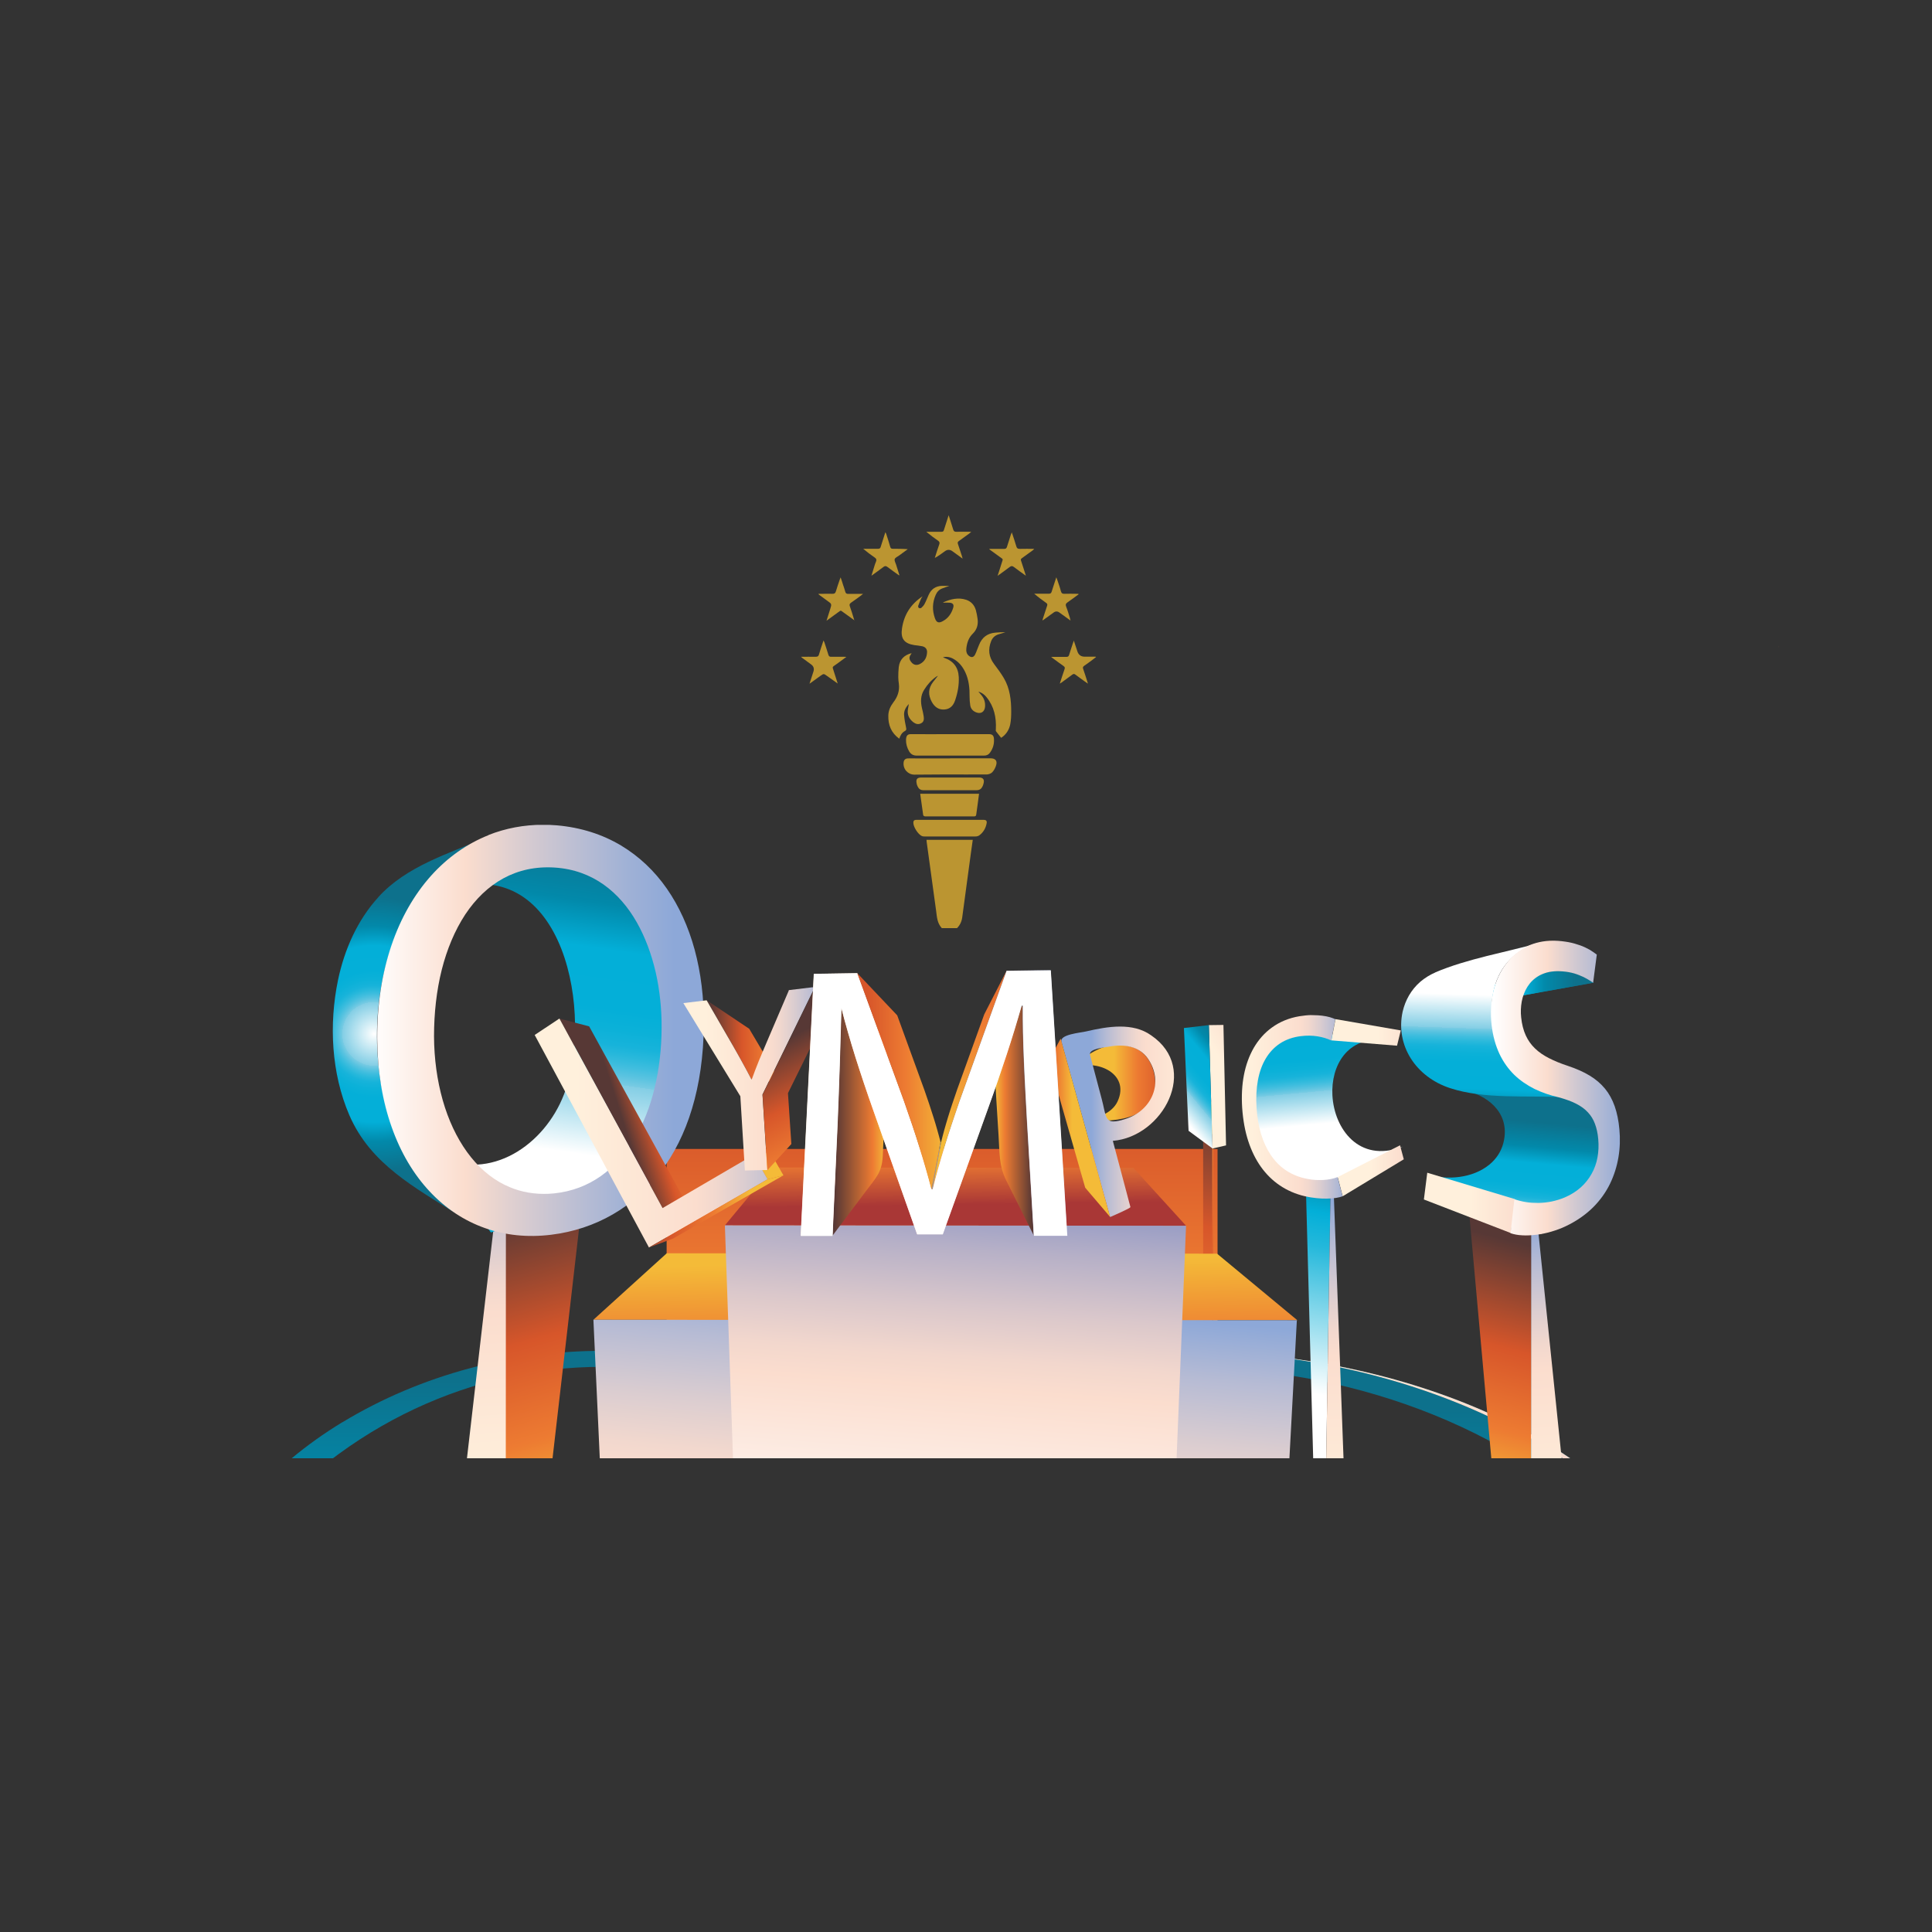 <?xml version="1.0" encoding="UTF-8"?>
<svg id="Capa_1" data-name="Capa 1" xmlns="http://www.w3.org/2000/svg" xmlns:xlink="http://www.w3.org/1999/xlink" viewBox="0 0 200 200">
  <rect x="0" y="0" width="200" height="200" fill="#333333" stroke="none"/>
  <defs>
    <style>
      .cls-1 {
        fill: none;
      }

      .cls-2 {
        fill: #bb9531;
      }

      .cls-3 {
        fill: url(#Degradado_sin_nombre_55-6);
      }

      .cls-4 {
        fill: url(#Degradado_sin_nombre_55-9);
      }

      .cls-5 {
        fill: url(#Degradado_sin_nombre_55-7);
      }

      .cls-6 {
        fill: url(#Degradado_sin_nombre_55-8);
      }

      .cls-7 {
        fill: url(#Degradado_sin_nombre_55-5);
      }

      .cls-8 {
        fill: url(#Degradado_sin_nombre_55-4);
      }

      .cls-9 {
        fill: url(#Degradado_sin_nombre_55-3);
      }

      .cls-10 {
        fill: url(#Degradado_sin_nombre_55-2);
      }

      .cls-11 {
        fill: url(#Degradado_sin_nombre_44-5);
      }

      .cls-12 {
        fill: url(#Degradado_sin_nombre_44-6);
      }

      .cls-13 {
        fill: url(#Degradado_sin_nombre_44-2);
      }

      .cls-14 {
        fill: url(#Degradado_sin_nombre_44-3);
      }

      .cls-15 {
        fill: url(#Degradado_sin_nombre_44-4);
      }

      .cls-16 {
        fill: url(#Degradado_sin_nombre_61-2);
      }

      .cls-17 {
        fill: url(#Degradado_sin_nombre_60-9);
      }

      .cls-18 {
        fill: url(#Degradado_sin_nombre_60-8);
      }

      .cls-19 {
        fill: url(#Degradado_sin_nombre_60-4);
      }

      .cls-20 {
        fill: url(#Degradado_sin_nombre_60-5);
      }

      .cls-21 {
        fill: url(#Degradado_sin_nombre_60-6);
      }

      .cls-22 {
        fill: url(#Degradado_sin_nombre_60-7);
      }

      .cls-23 {
        fill: url(#Degradado_sin_nombre_60-2);
      }

      .cls-24 {
        fill: url(#Degradado_sin_nombre_60-3);
      }

      .cls-25 {
        fill: url(#Degradado_sin_nombre_42-5);
      }

      .cls-26 {
        fill: url(#Degradado_sin_nombre_42-7);
      }

      .cls-27 {
        fill: url(#Degradado_sin_nombre_42-6);
      }

      .cls-28 {
        fill: url(#Degradado_sin_nombre_42-3);
      }

      .cls-29 {
        fill: url(#Degradado_sin_nombre_42-4);
      }

      .cls-30 {
        fill: url(#Degradado_sin_nombre_42-2);
      }

      .cls-31 {
        fill: url(#Degradado_sin_nombre_22-2);
      }

      .cls-32 {
        clip-path: url(#clippath-17);
      }

      .cls-33 {
        clip-path: url(#clippath-19);
      }

      .cls-34 {
        clip-path: url(#clippath-11);
      }

      .cls-35 {
        clip-path: url(#clippath-16);
      }

      .cls-36 {
        clip-path: url(#clippath-18);
      }

      .cls-37 {
        clip-path: url(#clippath-10);
      }

      .cls-38 {
        clip-path: url(#clippath-15);
      }

      .cls-39 {
        clip-path: url(#clippath-13);
      }

      .cls-40 {
        clip-path: url(#clippath-14);
      }

      .cls-41 {
        clip-path: url(#clippath-12);
      }

      .cls-42 {
        clip-path: url(#clippath-50);
      }

      .cls-43 {
        clip-path: url(#clippath-52);
      }

      .cls-44 {
        clip-path: url(#clippath-54);
      }

      .cls-45 {
        clip-path: url(#clippath-53);
      }

      .cls-46 {
        clip-path: url(#clippath-51);
      }

      .cls-47 {
        clip-path: url(#clippath-31);
      }

      .cls-48 {
        clip-path: url(#clippath-32);
      }

      .cls-49 {
        clip-path: url(#clippath-33);
      }

      .cls-50 {
        clip-path: url(#clippath-34);
      }

      .cls-51 {
        clip-path: url(#clippath-35);
      }

      .cls-52 {
        clip-path: url(#clippath-39);
      }

      .cls-53 {
        clip-path: url(#clippath-30);
      }

      .cls-54 {
        clip-path: url(#clippath-36);
      }

      .cls-55 {
        clip-path: url(#clippath-37);
      }

      .cls-56 {
        clip-path: url(#clippath-38);
      }

      .cls-57 {
        clip-path: url(#clippath-27);
      }

      .cls-58 {
        clip-path: url(#clippath-29);
      }

      .cls-59 {
        clip-path: url(#clippath-26);
      }

      .cls-60 {
        clip-path: url(#clippath-28);
      }

      .cls-61 {
        clip-path: url(#clippath-20);
      }

      .cls-62 {
        clip-path: url(#clippath-21);
      }

      .cls-63 {
        clip-path: url(#clippath-22);
      }

      .cls-64 {
        clip-path: url(#clippath-23);
      }

      .cls-65 {
        clip-path: url(#clippath-24);
      }

      .cls-66 {
        clip-path: url(#clippath-25);
      }

      .cls-67 {
        clip-path: url(#clippath-41);
      }

      .cls-68 {
        clip-path: url(#clippath-42);
      }

      .cls-69 {
        clip-path: url(#clippath-43);
      }

      .cls-70 {
        clip-path: url(#clippath-44);
      }

      .cls-71 {
        clip-path: url(#clippath-45);
      }

      .cls-72 {
        clip-path: url(#clippath-49);
      }

      .cls-73 {
        clip-path: url(#clippath-40);
      }

      .cls-74 {
        clip-path: url(#clippath-46);
      }

      .cls-75 {
        clip-path: url(#clippath-47);
      }

      .cls-76 {
        clip-path: url(#clippath-48);
      }

      .cls-77 {
        clip-path: url(#clippath-1);
      }

      .cls-78 {
        clip-path: url(#clippath-3);
      }

      .cls-79 {
        clip-path: url(#clippath-4);
      }

      .cls-80 {
        clip-path: url(#clippath-2);
      }

      .cls-81 {
        clip-path: url(#clippath-7);
      }

      .cls-82 {
        clip-path: url(#clippath-6);
      }

      .cls-83 {
        clip-path: url(#clippath-9);
      }

      .cls-84 {
        clip-path: url(#clippath-8);
      }

      .cls-85 {
        clip-path: url(#clippath-5);
      }

      .cls-86 {
        fill: #fff;
      }

      .cls-87 {
        fill: #808181;
      }

      .cls-88 {
        fill: url(#Degradado_sin_nombre_2-4);
      }

      .cls-89 {
        fill: url(#Degradado_sin_nombre_2-3);
      }

      .cls-90 {
        fill: url(#Degradado_sin_nombre_2-2);
      }

      .cls-91 {
        fill: url(#Degradado_sin_nombre_2);
      }

      .cls-92 {
        fill: url(#Degradado_sin_nombre_47);
      }

      .cls-93 {
        fill: url(#Degradado_sin_nombre_42);
      }

      .cls-94 {
        fill: url(#Degradado_sin_nombre_44);
      }

      .cls-95 {
        fill: url(#Degradado_sin_nombre_34);
      }

      .cls-96 {
        fill: url(#Degradado_sin_nombre_33);
      }

      .cls-97 {
        fill: url(#Degradado_sin_nombre_31);
      }

      .cls-98 {
        fill: url(#Degradado_sin_nombre_56);
      }

      .cls-99 {
        fill: url(#Degradado_sin_nombre_59);
      }

      .cls-100 {
        fill: url(#Degradado_sin_nombre_57);
      }

      .cls-101 {
        fill: url(#Degradado_sin_nombre_58);
      }

      .cls-102 {
        fill: url(#Degradado_sin_nombre_55);
      }

      .cls-103 {
        fill: url(#Degradado_sin_nombre_60);
      }

      .cls-104 {
        fill: url(#Degradado_sin_nombre_61);
      }

      .cls-105 {
        fill: url(#Degradado_sin_nombre_19);
      }

      .cls-106 {
        fill: url(#Degradado_sin_nombre_27);
      }

      .cls-107 {
        fill: url(#Degradado_sin_nombre_26);
      }

      .cls-108 {
        fill: url(#Degradado_sin_nombre_22);
      }

      .cls-109 {
        fill: #989999;
      }

      .cls-110 {
        fill: url(#Degradado_sin_nombre_60-10);
      }

      .cls-111 {
        fill: url(#Degradado_sin_nombre_55-10);
      }

      .cls-112 {
        clip-path: url(#clippath);
      }
    </style>
    <clipPath id="clippath">
      <path class="cls-1" d="M184.14,66.87c0,.09,0,.18,0,.27,0-.09.02-.18.03-.27h-.03Z"/>
    </clipPath>
    <linearGradient id="Degradado_sin_nombre_44" data-name="Degradado sin nombre 44" x1="-966.97" y1="-17.51" x2="-966.88" y2="-17.51" gradientTransform="translate(-8196.69 463411.33) rotate(90) scale(479.17)" gradientUnits="userSpaceOnUse">
      <stop offset="0" stop-color="#573835"/>
      <stop offset=".02" stop-color="#573835"/>
      <stop offset=".43" stop-color="#d7562a"/>
      <stop offset=".74" stop-color="#ed7b32"/>
      <stop offset="1" stop-color="#f4bb38"/>
    </linearGradient>
    <clipPath id="clippath-1">
      <path class="cls-1" d="M109.8,140.99v1.9c14.88-3.18,32.87-.73,46.94,7.71.2.12.39.24.58.35h4.43c-1.88-1.29-3.98-2.52-6.32-3.68-9.08-4.51-19.46-6.92-29.67-7.33-1.01-.04-2.02-.06-3.03-.06-4.45,0-8.82.37-12.94,1.1"/>
    </clipPath>
    <linearGradient id="Degradado_sin_nombre_55" data-name="Degradado sin nombre 55" x1="-968.59" y1="-18.58" x2="-968.5" y2="-18.58" gradientTransform="translate(557625.29 -10550.71) scale(575.62 -575.62)" gradientUnits="userSpaceOnUse">
      <stop offset="0" stop-color="#fff"/>
      <stop offset=".23" stop-color="#83cee5"/>
      <stop offset=".23" stop-color="#79cbe3"/>
      <stop offset=".26" stop-color="#59c3e0"/>
      <stop offset=".29" stop-color="#3ebdde"/>
      <stop offset=".32" stop-color="#28b8db"/>
      <stop offset=".35" stop-color="#17b3da"/>
      <stop offset=".4" stop-color="#0bb1d8"/>
      <stop offset=".46" stop-color="#04afd8"/>
      <stop offset=".64" stop-color="#03afd8"/>
      <stop offset=".78" stop-color="#0289aa"/>
      <stop offset=".99" stop-color="#0d718c"/>
      <stop offset="1" stop-color="#0d718c"/>
    </linearGradient>
    <clipPath id="clippath-2">
      <path class="cls-1" d="M155.44,147.28c2.34,1.16,4.43,2.39,6.32,3.68h.78c-1.87-1.28-3.95-2.5-6.27-3.65-9.15-4.54-19.98-6.97-30.5-7.36,10.21.41,20.59,2.82,29.67,7.33"/>
    </clipPath>
    <linearGradient id="Degradado_sin_nombre_55-2" data-name="Degradado sin nombre 55" x1="-968.59" y1="-18.44" x2="-968.5" y2="-18.44" gradientTransform="translate(557634.04 -10470.8) scale(575.62 -575.62)" xlink:href="#Degradado_sin_nombre_55"/>
    <clipPath id="clippath-3">
      <path class="cls-1" d="M155.44,147.28c2.34,1.16,4.43,2.39,6.32,3.68h.78c-1.87-1.28-3.95-2.5-6.27-3.65-9.15-4.54-19.98-6.97-30.5-7.36,10.21.41,20.59,2.82,29.67,7.33"/>
    </clipPath>
    <linearGradient id="Degradado_sin_nombre_60" data-name="Degradado sin nombre 60" x1="-968.88" y1="-18.69" x2="-968.79" y2="-18.69" gradientTransform="translate(-18880.61 986607.32) rotate(90) scale(1018.18)" gradientUnits="userSpaceOnUse">
      <stop offset="0" stop-color="#fff0dc"/>
      <stop offset=".5" stop-color="#fbddce"/>
      <stop offset=".58" stop-color="#f2d8ce"/>
      <stop offset=".7" stop-color="#dbcdd0"/>
      <stop offset=".86" stop-color="#b6bbd4"/>
      <stop offset="1" stop-color="#8da8d8"/>
    </linearGradient>
    <clipPath id="clippath-4">
      <path class="cls-1" d="M35.45,147.22c-1.94,1.18-3.68,2.43-5.25,3.74h4.27c.2-.15.39-.3.59-.44,11.53-8.44,25.6-10.86,37.8-7.67v-1.91c-3.4-.73-6.94-1.1-10.53-1.1-9.18,0-18.68,2.42-26.88,7.39"/>
    </clipPath>
    <linearGradient id="Degradado_sin_nombre_55-3" data-name="Degradado sin nombre 55" x1="-968.6" y1="-18" x2="-968.51" y2="-18" gradientTransform="translate(10450.14 -559405.82) rotate(-90) scale(577.74)" xlink:href="#Degradado_sin_nombre_55"/>
    <clipPath id="clippath-5">
      <rect class="cls-1" x="69.01" y="118.94" width="57.03" height="32.02"/>
    </clipPath>
    <linearGradient id="Degradado_sin_nombre_61" data-name="Degradado sin nombre 61" x1="-967.68" y1="-18.62" x2="-967.59" y2="-18.62" gradientTransform="translate(-351840.54 6907.13) rotate(-180) scale(363.71 -363.71)" gradientUnits="userSpaceOnUse">
      <stop offset="0" stop-color="#d7562a"/>
      <stop offset=".48" stop-color="#ed7b32"/>
      <stop offset="1" stop-color="#f4bb38"/>
    </linearGradient>
    <clipPath id="clippath-6">
      <polygon class="cls-1" points="124.55 146.89 125.5 149.33 125.5 117.48 124.55 115.04 124.55 146.89"/>
    </clipPath>
    <linearGradient id="Degradado_sin_nombre_42" data-name="Degradado sin nombre 42" x1="-969.62" y1="-18.91" x2="-969.53" y2="-18.91" gradientTransform="translate(336086.49 -6421.83) scale(346.5 -346.5)" gradientUnits="userSpaceOnUse">
      <stop offset="0" stop-color="#f4bb38"/>
      <stop offset=".26" stop-color="#ed7b32"/>
      <stop offset=".57" stop-color="#d7562a"/>
      <stop offset=".98" stop-color="#573835"/>
      <stop offset="1" stop-color="#573835"/>
    </linearGradient>
    <clipPath id="clippath-7">
      <polygon class="cls-1" points="125.5 117.48 125.5 149.33 125.57 146.33 125.57 114.48 125.5 117.48"/>
    </clipPath>
    <linearGradient id="Degradado_sin_nombre_42-2" data-name="Degradado sin nombre 42" x1="-967.61" y1="-19.42" x2="-967.52" y2="-19.42" gradientTransform="translate(7285.38 356878.59) rotate(90) scale(368.71 -368.71)" xlink:href="#Degradado_sin_nombre_42"/>
    <clipPath id="clippath-8">
      <polygon class="cls-1" points="124.55 115.04 125.5 117.48 125.57 114.48 124.62 112.04 124.55 115.04"/>
    </clipPath>
    <linearGradient id="Degradado_sin_nombre_42-3" data-name="Degradado sin nombre 42" x1="-980.67" y1="-66.71" x2="-980.58" y2="-66.71" gradientTransform="translate(10758.4 -608.63) scale(10.84 -10.84)" xlink:href="#Degradado_sin_nombre_42"/>
    <clipPath id="clippath-9">
      <polygon class="cls-1" points="75.04 126.85 122.78 126.89 117.33 120.9 80.01 120.86 75.04 126.85"/>
    </clipPath>
    <linearGradient id="Degradado_sin_nombre_19" data-name="Degradado sin nombre 19" x1="-962.53" y1="-17.43" x2="-962.44" y2="-17.43" gradientTransform="translate(1349.65 69180.19) rotate(90) scale(71.75 -71.75)" gradientUnits="userSpaceOnUse">
      <stop offset="0" stop-color="#f4bb38"/>
      <stop offset=".26" stop-color="#ed7b32"/>
      <stop offset=".98" stop-color="#a93736"/>
      <stop offset="1" stop-color="#a93736"/>
    </linearGradient>
    <clipPath id="clippath-10">
      <polygon class="cls-1" points="135.94 150.96 137.29 150.96 137.73 123.64 135.14 121.29 135.94 150.96"/>
    </clipPath>
    <linearGradient id="Degradado_sin_nombre_22" data-name="Degradado sin nombre 22" x1="-969.63" y1="-18.83" x2="-969.54" y2="-18.83" gradientTransform="translate(130498.19 -289564.92) rotate(-64.15) scale(329.99 -476.86) skewX(-21.14)" gradientUnits="userSpaceOnUse">
      <stop offset="0" stop-color="#fff"/>
      <stop offset=".52" stop-color="#24b8db"/>
      <stop offset=".64" stop-color="#03afd8"/>
      <stop offset=".78" stop-color="#0289aa"/>
      <stop offset=".99" stop-color="#0d718c"/>
      <stop offset="1" stop-color="#0d718c"/>
    </linearGradient>
    <clipPath id="clippath-11">
      <polygon class="cls-1" points="137.73 123.64 137.29 150.96 139.08 150.96 137.97 120.8 137.73 123.64"/>
    </clipPath>
    <linearGradient id="Degradado_sin_nombre_2" data-name="Degradado sin nombre 2" x1="-967.63" y1="-19.51" x2="-967.53" y2="-19.51" gradientTransform="translate(33112.34 320603.68) rotate(85.99) scale(332.2 -537.52) skewX(4.88)" gradientUnits="userSpaceOnUse">
      <stop offset="0" stop-color="#8da8d8"/>
      <stop offset=".14" stop-color="#b6bbd4"/>
      <stop offset=".3" stop-color="#dbcdd0"/>
      <stop offset=".42" stop-color="#f2d8ce"/>
      <stop offset=".5" stop-color="#fbddce"/>
      <stop offset="1" stop-color="#fff0dc"/>
    </linearGradient>
    <clipPath id="clippath-12">
      <polygon class="cls-1" points="135.14 121.29 137.73 123.64 137.97 120.8 135.38 118.45 135.14 121.29"/>
    </clipPath>
    <linearGradient id="Degradado_sin_nombre_22-2" data-name="Degradado sin nombre 22" x1="-976.41" y1="-44.05" x2="-976.31" y2="-44.05" gradientTransform="translate(946.53 29299.49) rotate(90) scale(29.88 -18.39)" xlink:href="#Degradado_sin_nombre_22"/>
    <clipPath id="clippath-13">
      <polygon class="cls-1" points="51.07 127.22 51.06 150.96 57.2 150.96 60.56 121.85 51.07 127.22"/>
    </clipPath>
    <linearGradient id="Degradado_sin_nombre_44-2" data-name="Degradado sin nombre 44" x1="-967.38" y1="-17.81" x2="-967.29" y2="-17.81" gradientTransform="translate(6345.4 341776.15) rotate(90) scale(353.17 -353.17)" xlink:href="#Degradado_sin_nombre_44"/>
    <clipPath id="clippath-14">
      <polygon class="cls-1" points="48.34 150.96 52.36 150.96 52.37 127.22 51.37 124.76 48.34 150.96"/>
    </clipPath>
    <linearGradient id="Degradado_sin_nombre_60-2" data-name="Degradado sin nombre 60" x1="-969.35" y1="-20.64" x2="-969.25" y2="-20.64" gradientTransform="translate(-7218.07 -341268.41) rotate(-90) scale(352.22 -352.22)" xlink:href="#Degradado_sin_nombre_60"/>
    <clipPath id="clippath-15">
      <polygon class="cls-1" points="49.05 125.13 50.82 127.59 61.93 123.59 60.17 121.14 49.05 125.13"/>
    </clipPath>
    <linearGradient id="Degradado_sin_nombre_55-4" data-name="Degradado sin nombre 55" x1="-964.62" y1="-22.11" x2="-964.53" y2="-22.11" gradientTransform="translate(131745.28 -2894.84) scale(136.53 -136.53)" xlink:href="#Degradado_sin_nombre_55"/>
    <clipPath id="clippath-16">
      <polygon class="cls-1" points="61.43 136.62 134.3 136.67 125.99 129.78 69.02 129.74 61.43 136.62"/>
    </clipPath>
    <linearGradient id="Degradado_sin_nombre_26" data-name="Degradado sin nombre 26" x1="-964.55" y1="-17.55" x2="-964.45" y2="-17.55" gradientTransform="translate(1597.08 82541.86) rotate(90) scale(85.44 -85.44)" gradientUnits="userSpaceOnUse">
      <stop offset="0" stop-color="#f4bb38"/>
      <stop offset="1" stop-color="#ed7b32"/>
    </linearGradient>
    <clipPath id="clippath-17">
      <polygon class="cls-1" points="62.09 150.96 133.48 150.96 134.25 136.67 61.43 136.62 62.09 150.96"/>
    </clipPath>
    <linearGradient id="Degradado_sin_nombre_27" data-name="Degradado sin nombre 27" x1="-968.78" y1="-19.33" x2="-968.69" y2="-19.33" gradientTransform="translate(457018.7 -8972.03) scale(471.68 -471.68)" gradientUnits="userSpaceOnUse">
      <stop offset="0" stop-color="#fff"/>
      <stop offset=".5" stop-color="#fbddce"/>
      <stop offset=".58" stop-color="#f2d8ce"/>
      <stop offset=".7" stop-color="#dbcdd0"/>
      <stop offset=".86" stop-color="#b6bbd4"/>
      <stop offset="1" stop-color="#8da8d8"/>
    </linearGradient>
    <clipPath id="clippath-18">
      <polygon class="cls-1" points="154.38 150.96 158.5 150.96 158.51 127.61 152.09 125.59 154.38 150.96"/>
    </clipPath>
    <linearGradient id="Degradado_sin_nombre_42-4" data-name="Degradado sin nombre 42" x1="-970.01" y1="-17.76" x2="-969.91" y2="-17.76" gradientTransform="translate(256116.95 -4549.28) scale(263.89 -263.89)" xlink:href="#Degradado_sin_nombre_42"/>
    <clipPath id="clippath-19">
      <polygon class="cls-1" points="158.51 127.61 158.5 150.96 161.66 150.96 159 125.13 158.51 127.61"/>
    </clipPath>
    <linearGradient id="Degradado_sin_nombre_2-2" data-name="Degradado sin nombre 2" x1="-967.73" y1="-20.54" x2="-967.63" y2="-20.54" gradientTransform="translate(6512.36 299463.94) rotate(90) scale(309.32 -309.32)" xlink:href="#Degradado_sin_nombre_2"/>
    <clipPath id="clippath-20">
      <polygon class="cls-1" points="153.2 125.71 159.61 127.73 160.1 125.25 153.69 123.22 153.2 125.71"/>
    </clipPath>
    <linearGradient id="Degradado_sin_nombre_60-3" data-name="Degradado sin nombre 60" x1="-974.49" y1="-24.67" x2="-974.39" y2="-24.67" gradientTransform="translate(71439.29 -1678.93) scale(73.15 -73.15)" xlink:href="#Degradado_sin_nombre_60"/>
    <clipPath id="clippath-21">
      <polygon class="cls-1" points="75.88 150.96 121.8 150.96 122.78 126.89 75.04 126.85 75.88 150.96"/>
    </clipPath>
    <linearGradient id="Degradado_sin_nombre_31" data-name="Degradado sin nombre 31" x1="-969.13" y1="-19.38" x2="-969.03" y2="-19.38" gradientTransform="translate(383598.93 -7528.97) scale(395.74 -395.74)" gradientUnits="userSpaceOnUse">
      <stop offset="0" stop-color="#fff"/>
      <stop offset=".5" stop-color="#fbddce"/>
      <stop offset=".58" stop-color="#f2d7cd"/>
      <stop offset=".7" stop-color="#dbc8cb"/>
      <stop offset=".86" stop-color="#b6b0c7"/>
      <stop offset="1" stop-color="#8e96c4"/>
    </linearGradient>
    <clipPath id="clippath-22">
      <path class="cls-1" d="M68.08,111.47h0M46.56,92.04c11.94-3.68,14.94,13.15,11.82,21.26-2,5.19-7.57,9.09-13.1,6.39,5.3,2.58,10.51,6.21,16.28,2.71,3.78-2.31,5.71-6.67,6.51-10.87,0,.02,0,.02,0,0,0-.01,0-.02,0-.03,1.12-5.95.56-13.03-3.27-17.94-2.29-2.94-4.99-3.91-7.85-3.91-3.36,0-6.95,1.34-10.4,2.4"/>
    </clipPath>
    <linearGradient id="Degradado_sin_nombre_55-5" data-name="Degradado sin nombre 55" x1="-969.97" y1="-20.67" x2="-969.88" y2="-20.67" gradientTransform="translate(350932.49 -7369.63) scale(361.75 -361.75)" xlink:href="#Degradado_sin_nombre_55"/>
    <clipPath id="clippath-23">
      <path class="cls-1" d="M39.18,92.86c-2.19,2.39-3.53,5.45-4.19,8.6-.95,4.58-.69,9.64,1.16,13.95,2.2,5.13,6.82,7.51,11.27,10.36-1.23-.79-2.35-1.77-3.34-2.94-8.16-9.6-6.68-30.56,6.18-36.11-3.88,1.68-8.16,2.93-11.09,6.14"/>
    </clipPath>
    <radialGradient id="Degradado_sin_nombre_33" data-name="Degradado sin nombre 33" cx="-964.81" cy="-22.8" fx="-964.81" fy="-22.8" r=".09" gradientTransform="translate(152334.51 -3491.95) scale(157.85 -157.85)" gradientUnits="userSpaceOnUse">
      <stop offset="0" stop-color="#fff"/>
      <stop offset=".23" stop-color="#83cee5"/>
      <stop offset=".23" stop-color="#79cbe3"/>
      <stop offset=".26" stop-color="#59c3e0"/>
      <stop offset=".29" stop-color="#3ebdde"/>
      <stop offset=".32" stop-color="#28b8db"/>
      <stop offset=".35" stop-color="#17b3da"/>
      <stop offset=".4" stop-color="#0bb1d8"/>
      <stop offset=".46" stop-color="#04afd8"/>
      <stop offset=".64" stop-color="#03afd8"/>
      <stop offset=".78" stop-color="#0289aa"/>
      <stop offset=".99" stop-color="#0d718c"/>
      <stop offset="1" stop-color="#0d718c"/>
    </radialGradient>
    <clipPath id="clippath-24">
      <path class="cls-1" d="M52.27,122.67c-1.53-.75-2.84-1.92-3.92-3.41-1.09-1.51-1.94-3.33-2.52-5.37-.58-2.05-.89-4.29-.9-6.62,0-2.39.26-4.73.8-6.88.54-2.14,1.36-4.09,2.43-5.72,1.07-1.61,2.39-2.9,3.96-3.75,1.55-.84,3.32-1.24,5.32-1.11,1.97.13,3.65.77,5.06,1.77,1.39.99,2.53,2.33,3.42,3.9.88,1.55,1.53,3.32,1.96,5.18.42,1.85.62,3.81.61,5.74-.01,2.2-.26,4.31-.73,6.25-.47,1.95-1.18,3.73-2.1,5.27-.93,1.55-2.08,2.85-3.45,3.82-1.39.98-3.01,1.61-4.86,1.8-.36.04-.71.05-1.05.05-1.46,0-2.81-.32-4.02-.92M50.58,86.45c-2.24.89-4.26,2.31-5.97,4.22-1.73,1.94-3.13,4.36-4.09,7.2-.97,2.86-1.49,6.11-1.47,9.66.02,3.38.54,6.45,1.49,9.13.93,2.65,2.27,4.9,3.94,6.68,1.63,1.75,3.57,3.03,5.72,3.79,2.11.75,4.42.99,6.86.69,2.3-.28,4.46-1,6.38-2.11,1.89-1.09,3.56-2.57,4.96-4.41,1.37-1.82,2.48-4,3.24-6.54.76-2.52,1.19-5.41,1.22-8.66.02-2.81-.31-5.43-.95-7.79-.65-2.38-1.62-4.51-2.88-6.32-1.28-1.84-2.88-3.35-4.75-4.47-1.91-1.14-4.13-1.86-6.62-2.08-.49-.04-.97-.06-1.45-.06-1.97,0-3.87.36-5.64,1.06"/>
    </clipPath>
    <linearGradient id="Degradado_sin_nombre_34" data-name="Degradado sin nombre 34" x1="-967.06" y1="-20.66" x2="-966.97" y2="-20.66" gradientTransform="translate(346533.57 -7295.94) scale(358.3 -358.3)" gradientUnits="userSpaceOnUse">
      <stop offset="0" stop-color="#fff"/>
      <stop offset=".31" stop-color="#fbddce"/>
      <stop offset=".55" stop-color="#d0c8d1"/>
      <stop offset=".85" stop-color="#9fb1d6"/>
      <stop offset="1" stop-color="#8da8d8"/>
    </linearGradient>
    <clipPath id="clippath-25">
      <polygon class="cls-1" points="78.02 119.55 79.46 122.08 81.1 121.67 79.76 119.33 78.02 119.55"/>
    </clipPath>
    <linearGradient id="Degradado_sin_nombre_42-5" data-name="Degradado sin nombre 42" x1="-959.2" y1="-33.1" x2="-959.1" y2="-33.1" gradientTransform="translate(31390.65 -959.81) scale(32.64 -32.64)" xlink:href="#Degradado_sin_nombre_42"/>
    <clipPath id="clippath-26">
      <polygon class="cls-1" points="68.59 125.06 70.99 124.44 60.99 106.25 57.91 105.44 68.59 125.06"/>
    </clipPath>
    <linearGradient id="Degradado_sin_nombre_44-3" data-name="Degradado sin nombre 44" x1="-964.69" y1="-28.04" x2="-964.59" y2="-28.04" gradientTransform="translate(67244.7 -1837.78) scale(69.64 -69.64)" xlink:href="#Degradado_sin_nombre_44"/>
    <clipPath id="clippath-27">
      <polygon class="cls-1" points="55.35 107.14 67.18 129.14 79.46 122.08 78.02 119.55 68.59 125.06 57.91 105.44 55.35 107.14"/>
    </clipPath>
    <linearGradient id="Degradado_sin_nombre_60-4" data-name="Degradado sin nombre 60" x1="-966.9" y1="-20.93" x2="-966.8" y2="-20.93" gradientTransform="translate(247052.22 -5229.41) scale(255.45 -255.45)" xlink:href="#Degradado_sin_nombre_60"/>
    <clipPath id="clippath-28">
      <polygon class="cls-1" points="79.46 122.08 67.18 129.14 69.67 128.22 81.1 121.67 79.46 122.08"/>
    </clipPath>
    <linearGradient id="Degradado_sin_nombre_44-4" data-name="Degradado sin nombre 44" x1="-966.13" y1="-21.81" x2="-966.03" y2="-21.81" gradientTransform="translate(142566.15 -3092.2) scale(147.5 -147.5)" xlink:href="#Degradado_sin_nombre_44"/>
    <clipPath id="clippath-29">
      <path class="cls-1" d="M75.83,108.17c.19.32.36.63.53.93.17.3.33.59.49.88.16.29.31.57.47.86.15.29.31.58.47.89l2.99.35c-.11-.21-.21-.41-.32-.6-.11-.2-.21-.39-.32-.59-.11-.2-.22-.39-.34-.6-.12-.2-.24-.41-.37-.63l-1.87-3.16-4.39-2.94,2.67,4.61Z"/>
    </clipPath>
    <linearGradient id="Degradado_sin_nombre_44-5" data-name="Degradado sin nombre 44" x1="-964.46" y1="-26.24" x2="-964.36" y2="-26.24" gradientTransform="translate(77895.56 -2009.2) scale(80.69 -80.69)" xlink:href="#Degradado_sin_nombre_44"/>
    <clipPath id="clippath-30">
      <path class="cls-1" d="M81.66,102.53l-2.27,5.31c-.15.36-.3.71-.44,1.04-.14.34-.28.66-.41.98-.13.32-.25.63-.37.94-.12.31-.23.61-.34.92h-.05c-.16-.3-.31-.6-.47-.89-.15-.29-.31-.58-.47-.86-.16-.29-.32-.58-.49-.88-.17-.3-.35-.6-.53-.93l-2.67-4.61-2.41.29,5.9,9.64.47,7.69,2.32-.05-.5-7.82,5.43-11.13-2.72.33Z"/>
    </clipPath>
    <linearGradient id="Degradado_sin_nombre_60-5" data-name="Degradado sin nombre 60" x1="-966.3" y1="-22.79" x2="-966.21" y2="-22.79" gradientTransform="translate(139597.79 -3178.51) scale(144.39 -144.39)" xlink:href="#Degradado_sin_nombre_60"/>
    <clipPath id="clippath-31">
      <polygon class="cls-1" points="78.94 113.33 79.44 121.14 81.92 118.43 81.57 113.16 85.25 105.71 84.38 102.2 78.94 113.33"/>
    </clipPath>
    <linearGradient id="Degradado_sin_nombre_42-6" data-name="Degradado sin nombre 42" x1="-972.46" y1="-19.09" x2="-972.36" y2="-19.09" gradientTransform="translate(-2924.5 -153028.7) rotate(-90) scale(157.49 -157.49)" xlink:href="#Degradado_sin_nombre_42"/>
    <clipPath id="clippath-32">
      <path class="cls-1" d="M110.73,110.71c2.5-1.3,6.35.32,4.96,3.31-.57,1.25-2.27,1.84-3.52,1.88,2.71.33,7.35.17,7.42-3.63,0,0,0,0,0-.02.01-1.59-.73-3.33-2.36-3.85-.52-.17-1.02-.24-1.49-.24-1.95,0-3.53,1.26-5.01,2.55"/>
    </clipPath>
    <linearGradient id="Degradado_sin_nombre_42-7" data-name="Degradado sin nombre 42" x1="-968.94" y1="-24.79" x2="-968.84" y2="-24.79" gradientTransform="translate(91050.15 -2214.14) scale(93.85 -93.85)" xlink:href="#Degradado_sin_nombre_42"/>
    <clipPath id="clippath-33">
      <path class="cls-1" d="M119.17,107.18c.12.08.06.04,0,0-.04-.03-.08-.05-.08-.05,0,0,.02.02.08.06M114.06,113.81c-.41-1.53-.82-3.07-1.22-4.6-.18-.66,1.55-.78,2.02-.87,1.46-.27,3.08-.06,3.98,1.26,1.68,2.47.4,5.36-2.32,6.23-.55.18-.94.26-1.24.26-.9,0-.83-.8-1.22-2.28M112.4,106.78c-.57.13-2.73.31-2.52,1.06.54,1.93,1.07,3.85,1.61,5.78,1.14,4.12,2.29,8.25,3.43,12.37.24-.12,2.13-.91,2.1-1.04-.18-.67-.35-1.33-.53-2-.43-1.62-.86-3.23-1.29-4.85,5.17-.42,9.02-7.48,3.97-10.92-.95-.68-2.07-.91-3.22-.91-1.2,0-2.44.25-3.55.51"/>
    </clipPath>
    <linearGradient id="Degradado_sin_nombre_2-3" data-name="Degradado sin nombre 2" x1="-968.88" y1="-23.08" x2="-968.79" y2="-23.08" gradientTransform="translate(119886.7 -2736.95) scale(123.62 -123.62)" xlink:href="#Degradado_sin_nombre_2"/>
    <clipPath id="clippath-34">
      <polygon class="cls-1" points="108.57 109.77 112.34 122.95 114.92 125.98 109.8 107.52 108.57 109.77"/>
    </clipPath>
    <linearGradient id="Degradado_sin_nombre_44-6" data-name="Degradado sin nombre 44" x1="-968.6" y1="-26.4" x2="-968.51" y2="-26.4" gradientTransform="translate(65281.95 -1659.9) scale(67.29 -67.29)" xlink:href="#Degradado_sin_nombre_44"/>
    <clipPath id="clippath-35">
      <polygon class="cls-1" points="125.14 106.12 125.52 118.89 126.92 118.57 126.65 106.1 125.14 106.12"/>
    </clipPath>
    <linearGradient id="Degradado_sin_nombre_2-4" data-name="Degradado sin nombre 2" x1="-963.63" y1="-14.51" x2="-963.54" y2="-14.51" gradientTransform="translate(-80646.35 1328.42) rotate(180) scale(83.83 -83.83)" xlink:href="#Degradado_sin_nombre_2"/>
    <clipPath id="clippath-36">
      <polygon class="cls-1" points="122.56 106.42 123.04 117.06 125.52 118.89 125.14 106.12 122.56 106.42"/>
    </clipPath>
    <linearGradient id="Degradado_sin_nombre_55-6" data-name="Degradado sin nombre 55" x1="-973.42" y1="-22.78" x2="-973.32" y2="-22.78" gradientTransform="translate(88011.06 -1944.05) scale(90.29 -90.29)" xlink:href="#Degradado_sin_nombre_55"/>
    <clipPath id="clippath-37">
      <path class="cls-1" d="M145.09,118.75h0M129.91,112.15c-.39,2.75.07,6.07,1.94,8.22,3.91,4.43,9.39.35,13.35-1.67-.04.02-.08.03-.13.05-4.38,1.62-6.96-1.88-7.14-5.37-.16-3.05,1.52-6.11,5.43-5.74-2.06-.19-4.45-.6-6.65-.6-3.35,0-6.25.96-6.81,5.11"/>
    </clipPath>
    <linearGradient id="Degradado_sin_nombre_47" data-name="Degradado sin nombre 47" x1="-965.52" y1="-20.86" x2="-965.43" y2="-20.86" gradientTransform="translate(3516.46 156497.55) rotate(90) scale(161.98 -161.98)" gradientUnits="userSpaceOnUse">
      <stop offset="0" stop-color="#0d718c"/>
      <stop offset=".01" stop-color="#0d718c"/>
      <stop offset=".22" stop-color="#0289aa"/>
      <stop offset=".36" stop-color="#03afd8"/>
      <stop offset=".54" stop-color="#04afd8"/>
      <stop offset=".6" stop-color="#0bb1d8"/>
      <stop offset=".65" stop-color="#17b3da"/>
      <stop offset=".68" stop-color="#28b8db"/>
      <stop offset=".71" stop-color="#3ebdde"/>
      <stop offset=".74" stop-color="#59c3e0"/>
      <stop offset=".77" stop-color="#79cbe3"/>
      <stop offset=".77" stop-color="#83cee5"/>
      <stop offset="1" stop-color="#fff"/>
    </linearGradient>
    <clipPath id="clippath-38">
      <polygon class="cls-1" points="138.48 121.85 138.99 123.84 145.32 120.01 144.93 118.56 138.48 121.85"/>
    </clipPath>
    <linearGradient id="Degradado_sin_nombre_60-6" data-name="Degradado sin nombre 60" x1="-972.59" y1="-25.29" x2="-972.5" y2="-25.29" gradientTransform="translate(70616.19 -1711.17) scale(72.46 -72.46)" xlink:href="#Degradado_sin_nombre_60"/>
    <clipPath id="clippath-39">
      <path class="cls-1" d="M135.78,105.08c-.39,0-.81.05-1.26.12-1.09.18-2.04.58-2.84,1.16-.77.55-1.4,1.27-1.89,2.11-.47.82-.82,1.77-1.02,2.82-.2,1.03-.26,2.17-.18,3.41.09,1.28.3,2.42.63,3.43.33,1.01.77,1.9,1.31,2.66.55.77,1.21,1.42,1.95,1.92.77.52,1.64.9,2.59,1.12.42.1.83.16,1.21.2.39.04.75.06,1.09.05.34,0,.65-.03.92-.07.27-.04.51-.1.69-.17l-.51-1.99c-.2.08-.43.15-.68.2-.24.05-.51.08-.78.1-.27.01-.55.01-.83,0-.28-.02-.56-.05-.84-.11-.84-.16-1.58-.46-2.21-.88-.62-.41-1.14-.95-1.57-1.58-.42-.62-.76-1.35-1.01-2.17-.25-.81-.4-1.72-.47-2.71-.07-1.07-.02-2.03.14-2.88.16-.86.43-1.61.81-2.24.38-.64.88-1.17,1.47-1.56.61-.4,1.34-.66,2.17-.76.3-.04.6-.05.88-.05.29,0,.56.03.83.07.27.04.52.1.76.17.24.07.46.16.67.26l.43-2.2c-.15-.07-.34-.14-.57-.21-.23-.07-.51-.12-.83-.16-.26-.03-.55-.05-.87-.05-.06,0-.13,0-.19,0"/>
    </clipPath>
    <linearGradient id="Degradado_sin_nombre_60-7" data-name="Degradado sin nombre 60" x1="-970.49" y1="-23.7" x2="-970.4" y2="-23.7" gradientTransform="translate(107350.15 -2503.66) scale(110.48 -110.48)" xlink:href="#Degradado_sin_nombre_60"/>
    <clipPath id="clippath-40">
      <polygon class="cls-1" points="137.83 107.7 144.62 108.25 145.01 106.67 138.25 105.5 137.83 107.7"/>
    </clipPath>
    <linearGradient id="Degradado_sin_nombre_60-8" data-name="Degradado sin nombre 60" x1="-972.34" y1="-26.79" x2="-972.24" y2="-26.79" gradientTransform="translate(74127.86 -1931.99) scale(76.09 -76.09)" xlink:href="#Degradado_sin_nombre_60"/>
    <clipPath id="clippath-41">
      <path class="cls-1" d="M161.18,100.53c-.07,0-.14,0-.21.01-.07,0-.14.01-.21.02-.07,0-.13.02-.2.03-.07.01-.13.02-.19.04-3.15.69-6.3,1.39-9.45,2.08.06-.01.12-.02.18-.04.06-.01.12-.02.18-.03.06,0,.13-.02.19-.02.06,0,.13-.01.2-.01.43-.02.83,0,1.2.05.37.05.7.13,1,.22.3.09.57.2.79.3.23.1.42.21.57.3l9.75-1.75c-.16-.11-.36-.25-.6-.38-.24-.14-.52-.28-.84-.4-.32-.12-.68-.23-1.07-.31-.34-.07-.71-.1-1.11-.1-.06,0-.12,0-.19,0"/>
    </clipPath>
    <linearGradient id="Degradado_sin_nombre_55-7" data-name="Degradado sin nombre 55" x1="-971.55" y1="-23.29" x2="-971.45" y2="-23.29" gradientTransform="translate(145016.46 -3370.87) scale(149.11 -149.11)" xlink:href="#Degradado_sin_nombre_55"/>
    <clipPath id="clippath-42">
      <path class="cls-1" d="M161.18,100.53c-.07,0-.14,0-.21.01-.07,0-.14.01-.21.02-.07,0-.13.02-.2.03-.07.01-.13.02-.19.04l-4.73,1.04c-1.58.35-3.15.69-4.73,1.04.06-.01.12-.02.18-.04.06-.01.12-.02.18-.03.06,0,.13-.02.19-.02.06,0,.13-.01.2-.01.12,0,.24-.01.36-.01h0c.27,0,.52.02.77.05.02,0,.05,0,.07,0,.37.05.7.13,1,.22.3.09.57.2.79.3.23.1.42.21.57.3l9.75-1.75c-.16-.11-.36-.25-.6-.38-.24-.14-.52-.28-.84-.4-.32-.12-.68-.23-1.07-.31-.09-.02-.17-.03-.26-.04-.27-.04-.55-.06-.84-.06-.06,0-.12,0-.19,0"/>
    </clipPath>
    <linearGradient id="Degradado_sin_nombre_55-8" data-name="Degradado sin nombre 55" x1="-971.55" y1="-23.29" x2="-971.45" y2="-23.29" gradientTransform="translate(145016.46 -3370.87) scale(149.11 -149.11)" xlink:href="#Degradado_sin_nombre_55"/>
    <clipPath id="clippath-43">
      <path class="cls-1" d="M155.62,118.35c-.23.87-.74,1.64-1.44,2.21-1.74,1.42-4.36,1.64-6.46,1.01,3.29.99,6.59,2.22,9.94,2.97.57.12,1.16.18,1.75.17,1.19-.02,2.39-.32,3.43-.91,1.83-1.03,2.88-2.92,2.94-4.99.17-5.88-6.56-5.88-11.49-5.87-.94,0-1.82,0-2.57-.04,2.7.65,4.64,2.64,3.9,5.45"/>
    </clipPath>
    <linearGradient id="Degradado_sin_nombre_55-9" data-name="Degradado sin nombre 55" x1="-972.75" y1="-15.79" x2="-972.65" y2="-15.79" gradientTransform="translate(119561.82 -1820.02) scale(122.76 -122.76)" xlink:href="#Degradado_sin_nombre_55"/>
    <clipPath id="clippath-44">
      <polygon class="cls-1" points="147.4 124.17 156.41 127.65 156.81 124.13 147.75 121.4 147.4 124.17"/>
    </clipPath>
    <linearGradient id="Degradado_sin_nombre_60-9" data-name="Degradado sin nombre 60" x1="-972.47" y1="-23.25" x2="-972.37" y2="-23.25" gradientTransform="translate(97106.88 -2193.51) scale(99.7 -99.7)" xlink:href="#Degradado_sin_nombre_60"/>
    <clipPath id="clippath-45">
      <path class="cls-1" d="M148.6,100.66c-.58.25-1.11.58-1.58.98-.94.82-1.55,1.91-1.82,3.09-.76,3.48,1.36,6.76,4.93,7.92,3.55,1.16,7.92.74,11.64.93-.93-.21-1.81-.49-2.62-.86-5.66-2.63-7.01-13.11.12-15.09-3.49.97-7.37,1.62-10.69,3.03"/>
    </clipPath>
    <linearGradient id="Degradado_sin_nombre_55-10" data-name="Degradado sin nombre 55" x1="-964.91" y1="-21.34" x2="-964.82" y2="-21.34" gradientTransform="translate(-162546.15 3703.74) rotate(180) scale(168.62 -168.62)" xlink:href="#Degradado_sin_nombre_55"/>
    <clipPath id="clippath-46">
      <path class="cls-1" d="M158.13,97.96c-.87.41-1.61,1.02-2.21,1.8-.61.79-1.06,1.75-1.32,2.82-.26,1.08-.33,2.28-.19,3.53.13,1.13.41,2.12.81,2.98.4.85.92,1.57,1.54,2.18.61.59,1.32,1.07,2.1,1.46.77.37,1.6.66,2.49.86.72.2,1.32.41,1.82.67.49.25.89.54,1.21.89.32.34.56.73.73,1.19.17.46.29.98.34,1.59.06.66.03,1.29-.08,1.89-.11.6-.31,1.17-.6,1.68-.29.52-.66,1-1.12,1.41-.47.42-1.02.77-1.67,1.05-.45.19-.9.32-1.35.42-.46.09-.91.14-1.36.15-.45,0-.89-.02-1.31-.09-.42-.07-.82-.17-1.19-.3l-.4,3.52c.35.12.76.2,1.22.22.45.03.95,0,1.46-.06.5-.06,1.03-.17,1.54-.32.51-.15,1.01-.33,1.49-.56,1.14-.54,2.08-1.21,2.84-1.96.74-.74,1.32-1.56,1.75-2.44.42-.87.71-1.79.87-2.74.16-.94.19-1.91.1-2.88-.08-.92-.25-1.72-.49-2.41-.25-.7-.58-1.3-1-1.81-.43-.52-.95-.97-1.58-1.35-.64-.39-1.39-.72-2.26-1.01-.73-.24-1.37-.5-1.94-.79-.57-.29-1.06-.62-1.46-1.01-.41-.39-.73-.84-.97-1.37-.24-.53-.4-1.15-.47-1.86-.06-.52-.04-1.08.06-1.63.1-.54.3-1.07.59-1.53.29-.46.68-.85,1.19-1.14.5-.28,1.09-.45,1.81-.47.46-.01.9.03,1.29.1.39.07.75.18,1.07.31.32.12.6.26.84.4.24.14.44.27.6.38l.38-2.91c-.22-.17-.47-.34-.75-.51-.29-.16-.61-.32-.98-.45-.37-.13-.77-.25-1.21-.33-.45-.08-.94-.14-1.46-.15-.05,0-.1,0-.14,0-.97,0-1.87.2-2.68.58"/>
    </clipPath>
    <linearGradient id="Degradado_sin_nombre_56" data-name="Degradado sin nombre 56" x1="-971.91" y1="-22.79" x2="-971.81" y2="-22.79" gradientTransform="translate(138136.56 -3122.62) scale(141.97 -141.97)" gradientUnits="userSpaceOnUse">
      <stop offset="0" stop-color="#fff"/>
      <stop offset=".39" stop-color="#fbddce"/>
      <stop offset=".6" stop-color="#d0c8d1"/>
      <stop offset=".87" stop-color="#9fb1d6"/>
      <stop offset="1" stop-color="#8da8d8"/>
    </linearGradient>
    <clipPath id="clippath-47">
      <rect class="cls-1" x="9.4" y="49.04" width="181.19" height="101.92"/>
    </clipPath>
    <clipPath id="clippath-48">
      <path class="cls-1" d="M91.9,107.36c0,.07,0,.04,0,0M91.9,107.36h0s0,0,0,0M91.9,107.36s0-.02,0-.02c0,0,0,.02,0,.02M91.9,107.33s0,0,0,0c0,0,0,0,0,0M91.9,107.33s0-.02,0-.03c0,.01,0,.02,0,.03M91.9,107.3s0,0,0,0c0,0,0,0,0,0M91.9,107.3h0s0,0,0,0M91.9,107.29s0,0,0,0c0,0,0,0,0,0M91.9,107.29h0s0,0,0,0M91.9,107.29s0,0,0,0c0,0,0,0,0,0M91.9,107.29s0,0,0,0c0,0,0,0,0,0M91.9,107.28s0,0,0,0c0,0,0,0,0,0M91.9,107.28s0,0,0,0c0,0,0,0,0,0M91.9,107.28s0,0,0,0c0,0,0,0,0,0M91.9,107.28h0s0,0,0,0M91.9,107.28s0-.01,0-.02c0,0,0,.01,0,.02M91.91,107.25s0,0,0,0c0,0,0,0,0,0M91.91,107.25h0s0,0,0,0M91.91,107.25s0,0,0-.01c0,0,0,0,0,.01M91.91,107.24s0,0,0,0c0,0,0,0,0,0M91.91,107.23h0s0,0,0,0M91.91,107.22s0,0,0,0c0,0,0,0,0,0M91.91,107.22s0,0,0,0c0,0,0,0,0,0M91.91,107.21h0M86.17,127.93c1.16-1.55,2.32-3.09,3.48-4.64,1.04-1.39,1.64-1.92,1.73-3.6.2-4.16.38-8.31.53-12.47h0s0,0,0,0c0,0,0,0,0,0-1.6-.96-3.21-1.91-4.81-2.87-.24,7.87-.57,15.73-.92,23.59"/>
    </clipPath>
    <linearGradient id="Degradado_sin_nombre_57" data-name="Degradado sin nombre 57" x1="-965.02" y1="-27.3" x2="-964.93" y2="-27.3" gradientTransform="translate(58721.14 -1542.5) scale(60.76 -60.76)" gradientUnits="userSpaceOnUse">
      <stop offset="0" stop-color="#573835"/>
      <stop offset=".02" stop-color="#573835"/>
      <stop offset=".74" stop-color="#ed7b32"/>
      <stop offset="1" stop-color="#f4bb38"/>
    </linearGradient>
    <clipPath id="clippath-49">
      <rect class="cls-1" x="9.4" y="49.04" width="181.19" height="101.92"/>
    </clipPath>
    <clipPath id="clippath-50">
      <path class="cls-1" d="M106.32,116.01h0s0,0,0,0M106.32,116s0,0,0,0c0,0,0,0,0,0M106.32,116c-.02-.3-.02-.41-.02-.41,0,0,.02.32.02.41M106.32,116.01s0,0,0,0c0,0,0,0,0,0M103.94,106.03c-1.28,1.27-1.08,1.96-1,3.85.1,2.55.27,5.11.43,7.66.11,1.72.03,3.12.79,4.65.96,1.91,1.92,3.83,2.87,5.74l-.71-11.91s0,0,0,0h0s0,0,0,0h0s0,0,0-.01c0,0,0,0,0,0-.22-3.97-.47-7.94-.43-11.92-.65.65-1.3,1.29-1.95,1.94"/>
    </clipPath>
    <linearGradient id="Degradado_sin_nombre_58" data-name="Degradado sin nombre 58" x1="-967.15" y1="-30.48" x2="-967.06" y2="-30.48" gradientTransform="translate(42686.66 -1225.87) scale(44.03 -44.03)" gradientUnits="userSpaceOnUse">
      <stop offset="0" stop-color="#f4bb38"/>
      <stop offset=".26" stop-color="#ed7b32"/>
      <stop offset=".98" stop-color="#573835"/>
      <stop offset="1" stop-color="#573835"/>
    </linearGradient>
    <clipPath id="clippath-51">
      <path class="cls-1" d="M101.89,105l-2.82,7.83c-.17.51-.34,1-.5,1.47-.16.47-.3.93-.44,1.38-.14.45-.26.88-.38,1.3s-.22.83-.32,1.23l-.89,4.9c.16-.68.35-1.38.55-2.09.2-.72.42-1.45.65-2.21.23-.76.48-1.54.75-2.35.27-.81.55-1.64.85-2.51l4.85-13.44-2.3,4.49Z"/>
    </clipPath>
    <linearGradient id="Degradado_sin_nombre_59" data-name="Degradado sin nombre 59" x1="-970.51" y1="-20.01" x2="-970.41" y2="-20.01" gradientTransform="translate(245194.67 -4941.33) scale(252.55 -252.55)" gradientUnits="userSpaceOnUse">
      <stop offset="0" stop-color="#f4bb38"/>
      <stop offset=".52" stop-color="#ed7b32"/>
      <stop offset="1" stop-color="#d7562a"/>
    </linearGradient>
    <clipPath id="clippath-52">
      <path class="cls-1" d="M104.19,100.51l-4.85,13.44c-.3.86-.58,1.7-.85,2.51-.27.81-.52,1.59-.75,2.35-.23.76-.45,1.49-.65,2.21-.2.72-.38,1.41-.55,2.09h-.12c-.18-.7-.37-1.41-.58-2.13-.21-.72-.43-1.46-.67-2.22-.24-.76-.49-1.53-.75-2.32-.27-.79-.55-1.61-.84-2.44l-4.84-13.26-4.5.07-1.36,27.12h3.29s.52-11.5.52-11.5c.04-1.02.08-2.06.12-3.12.04-1.06.07-2.12.11-3.16.03-1.04.06-2.07.09-3.04.03-.98.06-1.91.08-2.77.21.82.43,1.65.68,2.5.24.85.51,1.72.78,2.6.28.88.57,1.78.88,2.7.31.92.63,1.86.97,2.81l4.53,12.82h2.65s4.73-13.15,4.73-13.15c.34-.95.67-1.87.98-2.78.31-.91.61-1.8.9-2.67.29-.87.56-1.73.82-2.58.26-.85.51-1.68.74-2.5h.12c0,.87,0,1.81.02,2.79.02.98.06,2.01.1,3.04.04,1.03.09,2.08.15,3.1.05,1.02.11,2.03.16,2.98l.71,11.91h3.46s-1.71-27.49-1.71-27.49l-4.6.07Z"/>
    </clipPath>
    <linearGradient id="Degradado_sin_nombre_60-10" data-name="Degradado sin nombre 60" x1="-968.07" y1="-20.79" x2="-967.97" y2="-20.79" gradientTransform="translate(283223.51 -5965.78) scale(292.48 -292.48)" xlink:href="#Degradado_sin_nombre_60"/>
    <clipPath id="clippath-53">
      <rect class="cls-1" x="9.4" y="49.04" width="181.19" height="101.92"/>
    </clipPath>
    <clipPath id="clippath-54">
      <path class="cls-1" d="M93.58,114c.29.84.57,1.65.84,2.44.27.79.52,1.57.75,2.32.24.75.46,1.49.67,2.22.21.72.4,1.43.58,2.13l.94-4.9c-.1-.41-.22-.83-.34-1.26-.12-.43-.25-.86-.39-1.3-.14-.44-.29-.9-.44-1.36-.16-.47-.32-.94-.49-1.43l-2.82-7.75-4.14-4.37,4.84,13.26Z"/>
    </clipPath>
    <linearGradient id="Degradado_sin_nombre_61-2" data-name="Degradado sin nombre 61" x1="-966.62" y1="-24.97" x2="-966.53" y2="-24.97" gradientTransform="translate(88313.83 -2166.78) scale(91.27 -91.27)" xlink:href="#Degradado_sin_nombre_61"/>
  </defs>
  <g class="cls-112">
    <rect class="cls-94" x="184.14" y="66.87" width=".03" height=".27" transform="translate(-1.14 3.22) rotate(-1)"/>
  </g>
  <g class="cls-77">
    <rect class="cls-102" x="129.7" y="119.26" width="12.16" height="52.14" transform="translate(-11.9 278.56) rotate(-89)"/>
  </g>
  <g class="cls-80">
    <rect class="cls-10" x="138.33" y="126.97" width="11.65" height="36.96" transform="translate(-3.79 287.05) rotate(-89)"/>
  </g>
  <g class="cls-78">
    <rect class="cls-103" x="133.24" y="126.27" width="21.84" height="38.38" transform="translate(-38.73 237.61) rotate(-72)"/>
  </g>
  <g class="cls-79">
    <rect class="cls-9" x="30.11" y="139.29" width="42.85" height="12.04" transform="translate(-2.53 .92) rotate(-1)"/>
  </g>
  <g class="cls-85">
    <rect class="cls-104" x="81.02" y="106.16" width="33.01" height="57.58" transform="translate(-39.11 230.11) rotate(-89)"/>
  </g>
  <g class="cls-82">
    <rect class="cls-93" x="108.41" y="127" width="33.22" height="10.37" transform="translate(-36.5 215.93) rotate(-74)"/>
  </g>
  <g class="cls-81">
    <rect class="cls-30" x="124.59" y="114.5" width="1.9" height="34.8" transform="translate(-6.73 6.75) rotate(-3)"/>
  </g>
  <g class="cls-84">
    <rect class="cls-28" x="124.55" y="112.04" width="1.02" height="5.44"/>
  </g>
  <g class="cls-83">
    <rect class="cls-105" x="74.99" y="120.45" width="47.84" height="6.86" transform="translate(-2.15 1.75) rotate(-1)"/>
  </g>
  <g class="cls-37">
    <polygon class="cls-108" points="121.99 148.44 135.36 120.83 150.88 123.81 137.51 151.41 121.99 148.44"/>
  </g>
  <g class="cls-34">
    <polygon class="cls-91" points="139.08 120.77 141.19 150.92 137.29 150.99 135.18 120.84 139.08 120.77"/>
  </g>
  <g class="cls-41">
    <rect class="cls-31" x="133.94" y="119.59" width="5.24" height="2.91" transform="translate(13.48 255.77) rotate(-89.14)"/>
  </g>
  <g class="cls-39">
    <rect class="cls-13" x="47.01" y="121.1" width="17.6" height="30.62" transform="translate(-37.44 22.28) rotate(-17)"/>
  </g>
  <g class="cls-40">
    <rect class="cls-23" x="47.88" y="124.7" width="4.95" height="26.32" transform="translate(-4.78 1.84) rotate(-2)"/>
  </g>
  <g class="cls-38">
    <rect class="cls-8" x="49.05" y="121.14" width="12.88" height="6.44"/>
  </g>
  <g class="cls-35">
    <rect class="cls-107" x="61.37" y="129.11" width="72.98" height="8.2" transform="translate(-2.31 1.73) rotate(-1)"/>
  </g>
  <g class="cls-32">
    <rect class="cls-106" x="87.53" y="106.89" width="20.63" height="73.79" transform="translate(-53.93 228.73) rotate(-85)"/>
  </g>
  <g class="cls-36">
    <rect class="cls-29" x="142.22" y="131.7" width="26.16" height="13.16" transform="translate(-20.42 249.45) rotate(-74)"/>
  </g>
  <g class="cls-33">
    <rect class="cls-90" x="157.82" y="125.06" width="4.51" height="25.96" transform="translate(-7.01 8.57) rotate(-3)"/>
  </g>
  <g class="cls-61">
    <rect class="cls-24" x="153.2" y="123.22" width="6.9" height="4.51"/>
  </g>
  <g class="cls-62">
    <rect class="cls-97" x="84.82" y="114.07" width="28.18" height="49.66" transform="translate(-48.09 225.33) rotate(-85)"/>
  </g>
  <g class="cls-63">
    <rect class="cls-7" x="36.98" y="92.67" width="40.51" height="28.91" transform="translate(-56.81 148.89) rotate(-82)"/>
  </g>
  <g class="cls-64">
    <rect class="cls-96" x="34.04" y="86.72" width="16.23" height="39.05"/>
  </g>
  <g class="cls-65">
    <rect class="cls-95" x="39.03" y="85.39" width="33.85" height="42.74"/>
  </g>
  <g class="cls-66">
    <rect class="cls-25" x="78.02" y="119.33" width="3.08" height="2.75"/>
  </g>
  <g class="cls-59">
    <rect class="cls-14" x="55.19" y="103.9" width="18.51" height="22.7" transform="translate(-32.46 25.56) rotate(-18)"/>
  </g>
  <g class="cls-57">
    <rect class="cls-19" x="55.35" y="105.44" width="24.11" height="23.7"/>
  </g>
  <g class="cls-60">
    <rect class="cls-15" x="67.18" y="121.67" width="13.92" height="7.47"/>
  </g>
  <g class="cls-58">
    <rect class="cls-11" x="73.16" y="103.57" width="7.61" height="8.52"/>
  </g>
  <g class="cls-53">
    <rect class="cls-20" x="70.75" y="102.2" width="13.63" height="18.99"/>
  </g>
  <g class="cls-47">
    <rect class="cls-27" x="75.11" y="101.78" width="13.97" height="19.79" transform="translate(-40.65 47.29) rotate(-26)"/>
  </g>
  <g class="cls-48">
    <rect class="cls-26" x="110.73" y="108.17" width="8.87" height="8.06"/>
  </g>
  <g class="cls-49">
    <rect class="cls-89" x="109.67" y="106.27" width="14.55" height="19.71"/>
  </g>
  <g class="cls-50">
    <rect class="cls-12" x="108.57" y="107.52" width="6.35" height="18.46"/>
  </g>
  <g class="cls-51">
    <rect class="cls-88" x="121.8" y="106.65" width="8.45" height="11.69" transform="translate(-40.94 86.79) rotate(-33)"/>
  </g>
  <g class="cls-54">
    <rect class="cls-3" x="118.88" y="106.62" width="10.33" height="11.78" transform="translate(-43.16 103.13) rotate(-39)"/>
  </g>
  <g class="cls-55">
    <rect class="cls-92" x="128.63" y="106.27" width="17.45" height="19.31" transform="translate(-11.36 14.99) rotate(-6)"/>
  </g>
  <g class="cls-56">
    <rect class="cls-21" x="138.48" y="118.56" width="6.84" height="5.27"/>
  </g>
  <g class="cls-52">
    <rect class="cls-22" x="128.52" y="105.07" width="10.47" height="19.01"/>
  </g>
  <g class="cls-73">
    <rect class="cls-18" x="137.83" y="105.5" width="7.18" height="2.75"/>
  </g>
  <g class="cls-67">
    <rect class="cls-5" x="150.91" y="100.53" width="14.07" height="2.94"/>
  </g>
  <g class="cls-68">
    <rect class="cls-6" x="150.91" y="100.53" width="14.07" height="2.94"/>
  </g>
  <g class="cls-69">
    <rect class="cls-4" x="150.15" y="109.21" width="13.37" height="19.19" transform="translate(24.81 264.69) rotate(-85)"/>
  </g>
  <g class="cls-70">
    <rect class="cls-17" x="147.4" y="121.4" width="9.41" height="6.25"/>
  </g>
  <g class="cls-71">
    <rect class="cls-111" x="144.88" y="96.91" width="16.48" height="17.62" transform="translate(44.74 256.97) rotate(-89)"/>
  </g>
  <g class="cls-74">
    <rect class="cls-98" x="154.27" y="97.38" width="13.51" height="30.52"/>
  </g>
  <g class="cls-75">
    <polygon class="cls-109" points="96.42 123.11 97.35 118.22 97.43 118.22 96.54 123.11 96.42 123.11"/>
  </g>
  <g class="cls-76">
    <rect class="cls-100" x="86.17" y="104.34" width="5.73" height="23.59"/>
  </g>
  <g class="cls-72">
    <polygon class="cls-87" points="105.89 104.1 102.88 107.09 102.81 107.09 105.76 104.1 105.89 104.1"/>
  </g>
  <g class="cls-42">
    <rect class="cls-101" x="102.66" y="104.1" width="4.37" height="23.84"/>
  </g>
  <g class="cls-46">
    <rect class="cls-99" x="88.45" y="105.02" width="23.83" height="13.58" transform="translate(-34.78 177.47) rotate(-74)"/>
  </g>
  <g class="cls-43">
    <rect class="cls-110" x="82.89" y="100.44" width="27.6" height="27.49"/>
  </g>
  <g class="cls-45">
    <path class="cls-86" d="M108.78,100.44l1.71,27.49h-3.46s-.71-11.92-.71-11.92c-.05-.95-.11-1.96-.16-2.98-.05-1.03-.1-2.07-.15-3.1-.04-1.04-.08-2.06-.1-3.04-.02-.98-.03-1.93-.02-2.79h-.12c-.24.82-.48,1.65-.74,2.5-.26.84-.53,1.7-.82,2.58-.29.87-.59,1.76-.9,2.67-.31.91-.64,1.83-.98,2.78l-4.73,13.15h-2.65s-4.53-12.82-4.53-12.82c-.34-.96-.66-1.89-.97-2.81-.31-.92-.6-1.82-.88-2.7-.28-.88-.54-1.75-.78-2.6-.24-.85-.47-1.68-.68-2.5-.03.86-.05,1.79-.08,2.77-.03.98-.06,2-.09,3.04-.03,1.04-.07,2.1-.11,3.16-.04,1.05-.08,2.1-.12,3.12l-.52,11.5h-3.29s1.36-27.12,1.36-27.12l4.5-.07,4.84,13.26c.29.84.57,1.65.84,2.44.27.79.52,1.57.75,2.32.24.75.46,1.49.67,2.22.21.72.4,1.43.58,2.13h.12c.16-.68.35-1.38.55-2.09.2-.72.42-1.45.65-2.21.23-.76.48-1.54.75-2.35.27-.81.55-1.64.85-2.51l4.85-13.44,4.6-.07Z"/>
  </g>
  <g class="cls-44">
    <rect class="cls-16" x="88.74" y="100.74" width="8.61" height="22.37"/>
  </g>
  <path class="cls-2" d="M97.49,96.07c-.47-.5-.5-1.14-.58-1.76-.32-2.39-.65-4.77-.98-7.15,0-.07-.01-.13-.02-.22h4.79c-.07.48-.13.95-.2,1.42-.3,2.2-.6,4.4-.89,6.6-.06.44-.23.81-.54,1.12h-1.59Z"/>
  <path class="cls-2" d="M97.65,62.35s0,0,0,0c.76-.33,1.55-.53,2.37-.26.51.17.85.55,1,1.07.08.3.14.6.18.91.08.59-.07,1.11-.5,1.53-.42.41-.59.92-.66,1.48-.04.31,0,.61.27.82.25.19.47.15.62-.12.09-.16.15-.34.22-.52.07-.17.14-.34.2-.5.3-.77.86-1.2,1.69-1.27.35-.03.69-.05,1.04-.04-.25.07-.49.14-.73.22-.36.12-.61.35-.75.71-.33.84-.25,1.62.3,2.35.36.48.72.96,1.02,1.47.63,1.07.76,2.27.76,3.48,0,.43-.02.88-.1,1.3-.12.6-.45,1.08-.94,1.4-.18-.23-.36-.44-.53-.67-.04-.05-.03-.15-.02-.23.06-1.21-.18-2.33-.95-3.29-.22-.28-.5-.49-.86-.6.12.14.23.27.35.42.27.34.38.73.34,1.17-.05.49-.4.74-.87.58-.35-.12-.6-.36-.66-.74-.05-.3-.07-.62-.07-.92.01-.86-.07-1.71-.44-2.5-.28-.6-.68-1.1-1.28-1.42-.34-.18-.71-.23-1.03-.14.05.02.07.04.1.05.96.32,1.48.98,1.53,1.99.04.83-.11,1.64-.38,2.43-.19.55-.53.91-1.14.94-.6.03-1-.3-1.27-.79-.39-.71-.38-1.4.13-2.06.16-.22.35-.42.51-.65-.06.03-.12.06-.18.1-.52.36-.92.82-1.25,1.35-.38.6-.38,1.24-.23,1.9.07.29.14.57.18.86.04.28.03.56-.26.71-.3.16-.57.08-.82-.11-.44-.35-.65-.79-.55-1.35.03-.15.06-.31.09-.53-.33.35-.51.71-.49,1.12.03.45.12.9.21,1.34.03.16.04.25-.13.34-.31.16-.47.46-.58.79-.83-.6-1.16-1.42-1.13-2.41.01-.51.22-.95.52-1.35.44-.57.66-1.2.57-1.92-.03-.22-.06-.45-.06-.68,0-.35.01-.71.05-1.06.1-.78.56-1.24,1.31-1.43,0,.01.01.03,0,.04-.27.36-.27.56,0,.9.24.29.56.35.91.16.48-.26.69-.69.71-1.21.01-.31-.17-.54-.5-.61-.27-.06-.55-.08-.83-.12-1.06-.17-1.43-.69-1.26-1.76.21-1.38.89-2.47,2.12-3.29-.07.12-.12.18-.15.24-.11.25-.21.5-.3.75-.02.06.02.19.07.22.06.03.2.03.25-.01.13-.12.26-.25.34-.41.16-.3.28-.62.42-.93.26-.59.71-.92,1.37-.94.24,0,.48,0,.78,0-.28.1-.51.17-.73.26-.32.12-.54.34-.68.66-.36.81-.38,1.62-.08,2.45.16.44.4.51.81.28.56-.3.89-.78,1.07-1.37.11-.33-.02-.51-.37-.54-.22-.02-.43,0-.65,0"/>
  <path class="cls-2" d="M98.35,76c1.34,0,2.69,0,4.03,0,.32,0,.48.12.51.45.05.54-.09,1.03-.41,1.47-.15.21-.35.3-.62.3-2.32,0-4.64-.01-6.95,0-.37,0-.61-.14-.79-.43-.22-.37-.34-.78-.33-1.21.02-.53.24-.59.59-.58,1.32.01,2.64,0,3.96,0"/>
  <path class="cls-2" d="M98.35,78.5c1.4,0,2.79,0,4.19,0,.51,0,.73.26.57.75-.08.25-.21.5-.39.69-.12.13-.36.22-.54.23-1.45.01-2.9,0-4.35,0-1.06,0-2.11.01-3.17.02-.67,0-1.19-.57-1.12-1.25.02-.26.17-.42.44-.43.28-.01.56,0,.84,0,1.18,0,2.36,0,3.53,0h0Z"/>
  <path class="cls-2" d="M95.25,82.17h6.1c-.05.39-.1.77-.15,1.14-.05.34-.1.67-.14,1.01-.02.13-.06.19-.21.19-1.7,0-3.4,0-5.09,0-.07,0-.18-.07-.19-.12-.11-.73-.21-1.46-.31-2.21"/>
  <path class="cls-2" d="M98.36,84.87c1.15,0,2.29,0,3.44,0,.29,0,.39.1.33.39-.1.5-.35.92-.76,1.22-.1.07-.25.11-.38.11-1.76,0-3.52,0-5.27,0-.09,0-.18,0-.27-.04-.41-.15-.94-1-.9-1.43.02-.21.14-.25.32-.25,1.16,0,2.32,0,3.49,0"/>
  <path class="cls-2" d="M98.33,81.8c-.92,0-1.84,0-2.76,0-.28,0-.47-.15-.58-.39-.06-.11-.09-.24-.11-.37-.07-.38.08-.55.47-.55,2.01,0,4.01,0,6.02,0,.38,0,.54.19.46.56-.03.13-.07.27-.13.38-.12.24-.31.37-.6.37-.92,0-1.84,0-2.76,0"/>
  <path class="cls-2" d="M111.15,66.28c.14.43.26.79.38,1.15q.18.55.76.55c.37,0,.74,0,1.11,0,.01,0,.03.01.07.03-.14.11-.27.21-.4.31-.27.2-.55.41-.83.6-.13.09-.17.17-.11.33.15.43.29.87.43,1.31.02.05.03.1.06.21-.15-.11-.26-.18-.36-.25-.31-.23-.63-.45-.93-.68-.12-.09-.2-.1-.33,0-.36.27-.73.53-1.09.8-.05.04-.11.07-.2.13.17-.53.32-1.01.49-1.49.05-.15.04-.23-.1-.33-.42-.29-.82-.6-1.29-.94.12,0,.18-.01.24-.01.45,0,.9,0,1.35,0,.15,0,.22-.05.27-.19.12-.4.26-.8.39-1.2.03-.08.06-.16.11-.31"/>
  <path class="cls-2" d="M82.91,67.99c.55,0,1.04-.01,1.53,0,.22,0,.3-.07.35-.27.13-.46.29-.91.46-1.42.04.1.07.14.09.19.14.44.29.87.42,1.31.05.15.13.19.27.19.44,0,.87,0,1.31,0,.07,0,.14,0,.28.01-.26.19-.47.35-.68.5-.21.15-.42.31-.63.45-.11.08-.13.15-.08.28.16.49.32.98.49,1.53-.3-.21-.55-.39-.8-.57-.11-.08-.23-.16-.34-.24-.31-.22-.31-.22-.63,0-.37.26-.73.53-1.15.83.15-.47.28-.87.41-1.27q.14-.44-.23-.72c-.3-.22-.6-.44-.9-.66-.05-.03-.09-.08-.17-.15"/>
  <path class="cls-2" d="M98.2,53.32c.17.54.33,1.01.47,1.48.05.18.13.26.34.25.49-.02.99,0,1.53,0-.07.07-.11.11-.15.14-.38.27-.75.55-1.13.82-.12.08-.14.16-.1.29.14.41.27.83.41,1.24.02.08.04.15.08.29-.38-.28-.72-.52-1.06-.77q-.39-.28-.77,0c-.34.25-.67.49-1.05.7.15-.47.29-.94.46-1.4.07-.19.02-.29-.14-.4-.41-.28-.8-.58-1.2-.91.19,0,.38,0,.58,0,.33,0,.67,0,1,0,.13,0,.2-.04.24-.17.16-.5.32-1,.5-1.56"/>
  <path class="cls-2" d="M93.08,59.57c-.4-.29-.81-.57-1.2-.87-.16-.13-.28-.13-.44,0-.39.3-.79.58-1.23.9.08-.27.15-.49.22-.71.08-.25.14-.5.25-.74.09-.21.03-.33-.15-.45-.4-.27-.78-.56-1.17-.89h.31c.41,0,.81,0,1.22,0,.16,0,.24-.05.28-.2.15-.49.31-.98.48-1.51.04.07.06.1.08.14.15.46.3.91.43,1.38.04.15.12.19.27.19.51,0,1.02,0,1.54.04-.3.22-.6.44-.9.66-.16.12-.4.21-.45.37-.05.15.08.38.14.56.11.36.23.72.34,1.08,0,0,0,.01-.02.04"/>
  <path class="cls-2" d="M102.43,56.82c.51,0,1.02,0,1.53,0,.16,0,.23-.06.28-.21.13-.42.27-.83.4-1.25.02-.07.05-.13.1-.25.17.51.33.96.46,1.42.06.22.15.29.38.29.48-.02.96,0,1.49,0-.07.07-.11.11-.15.14-.38.28-.75.55-1.13.82-.11.08-.14.14-.09.27.17.5.32,1,.5,1.55-.44-.32-.84-.59-1.22-.89-.18-.14-.3-.14-.48,0-.38.3-.78.57-1.23.9.15-.47.29-.87.41-1.28.16-.55.22-.37-.24-.72-.34-.25-.68-.5-1.02-.74,0-.02,0-.03.01-.05"/>
  <path class="cls-2" d="M88.47,64.23c-.41-.3-.78-.57-1.15-.83-.34-.24-.24-.24-.58,0-.38.27-.75.55-1.18.86.14-.43.26-.81.38-1.2.17-.54.17-.54-.3-.87-.29-.21-.57-.42-.86-.63-.02-.01-.02-.03-.06-.09.18,0,.33,0,.48,0,.32,0,.64-.01.95,0,.22.01.33-.06.39-.28.11-.39.25-.77.38-1.16.02-.07.05-.13.1-.26.1.29.18.52.25.76.08.24.17.48.23.72.05.18.14.23.31.23.49-.01.97,0,1.53,0-.1.09-.15.13-.21.17-.34.25-.68.5-1.03.74-.14.1-.19.19-.13.36.15.42.28.84.41,1.27.02.05.03.11.05.22"/>
  <path class="cls-2" d="M111.66,61.52c-.38.27-.74.56-1.13.82-.19.13-.25.24-.16.47.15.37.26.76.38,1.14.02.07.04.15.07.29-.32-.23-.59-.43-.86-.62-.1-.07-.19-.14-.29-.21q-.3-.22-.6,0c-.36.26-.72.52-1.08.78-.01,0-.03.01-.08.03.03-.09.04-.15.06-.21.14-.44.28-.87.43-1.31.04-.13.02-.2-.09-.28-.42-.3-.84-.61-1.25-.96.1,0,.21,0,.31,0,.41,0,.81,0,1.22,0,.15,0,.22-.05.27-.19.15-.49.32-.97.49-1.51.05.15.09.24.12.33.12.37.26.73.35,1.1.06.23.17.29.39.28.39-.02.78,0,1.18,0,.08,0,.16,0,.24,0,0,.02.01.04.02.06"/>
  <rect class="cls-1" x="9.4" y="49.04" width="181.19" height="101.92"/>
  <rect class="cls-1" x="9.4" y="49.04" width="181.19" height="101.92"/>
</svg>
